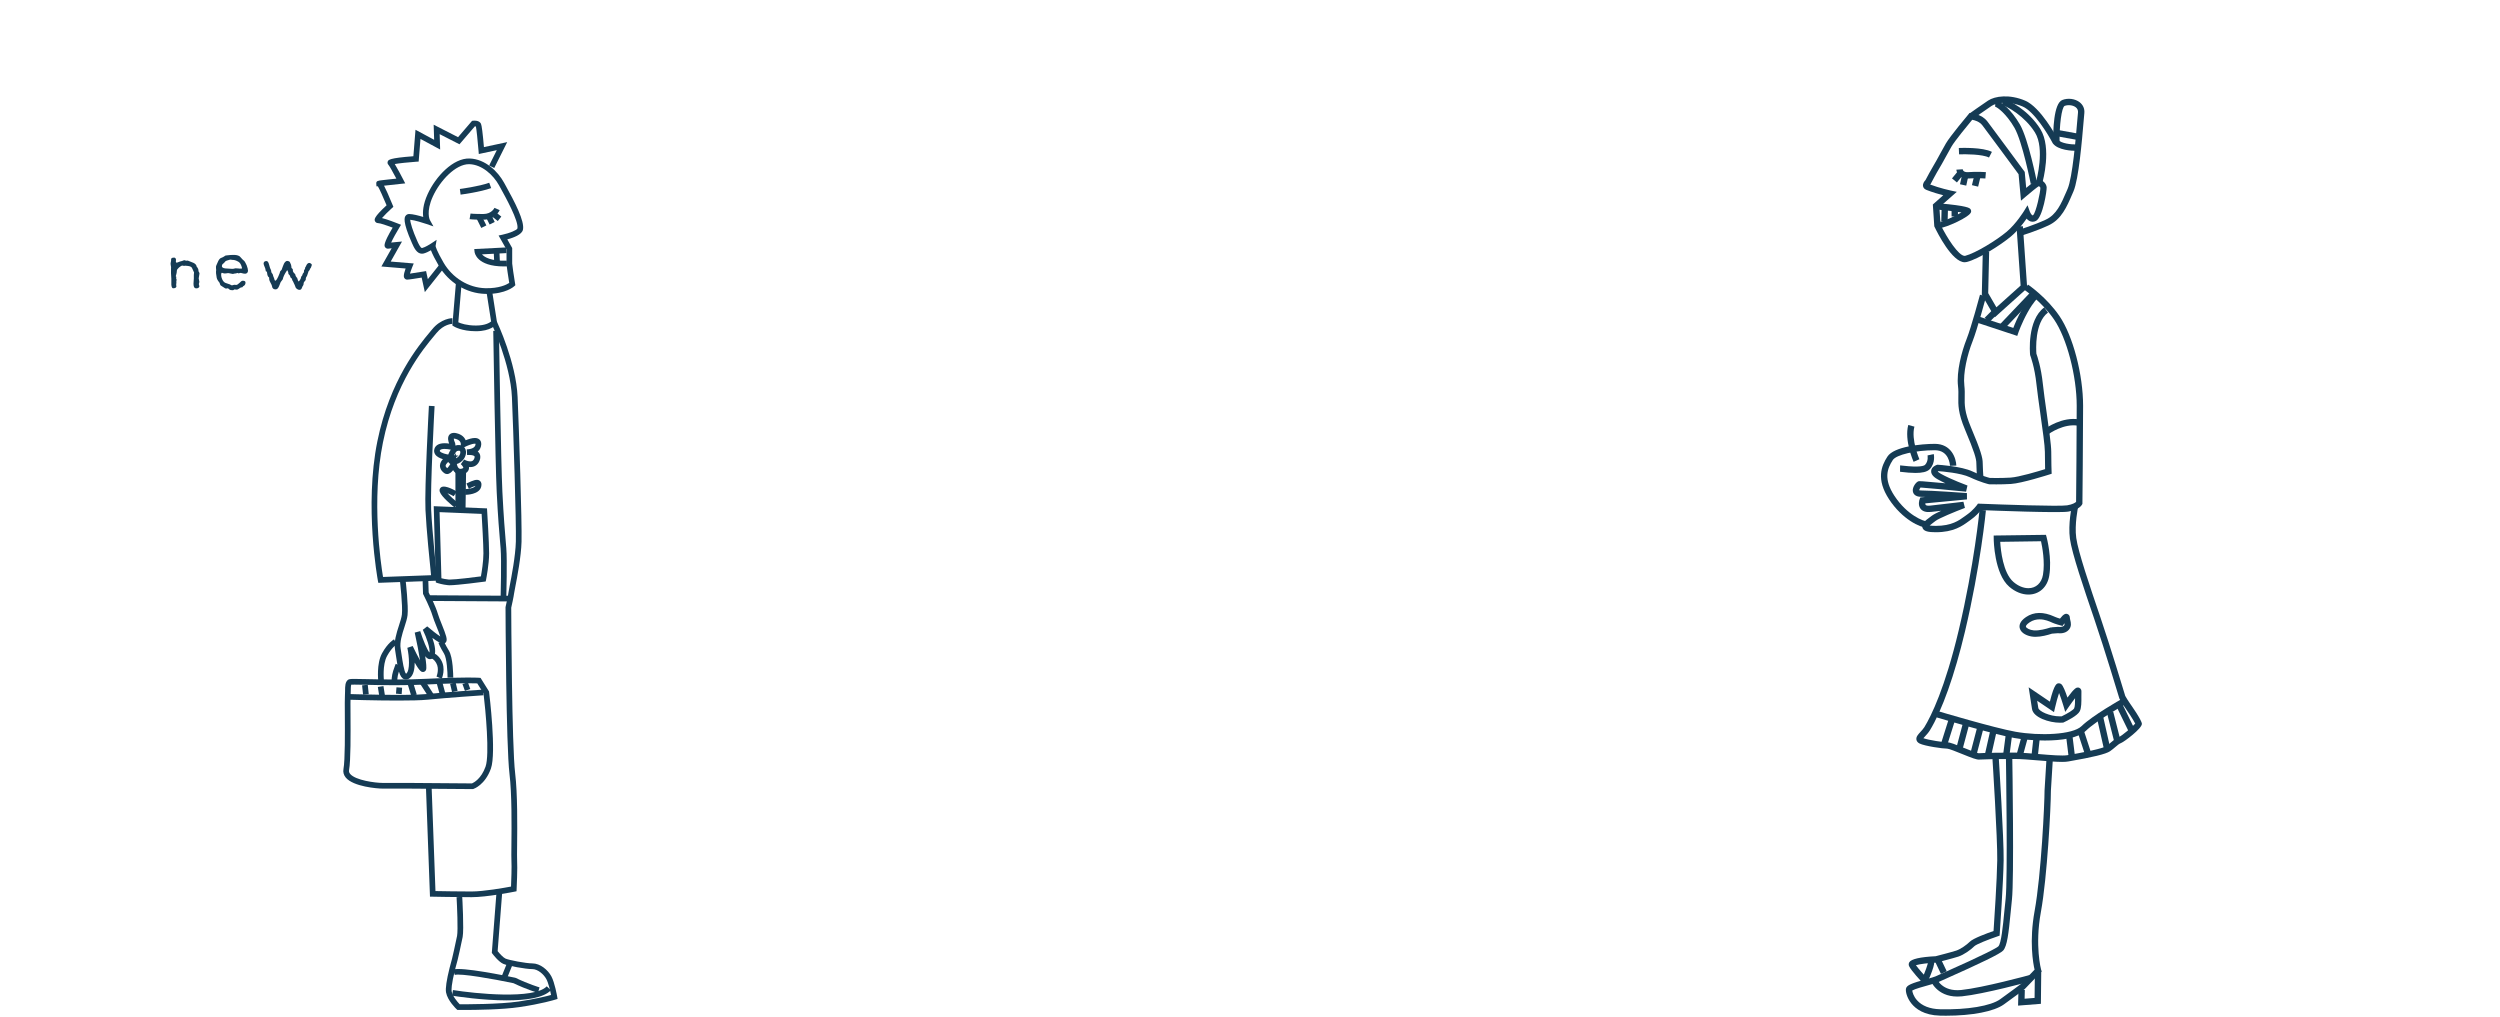 <?xml version="1.0" encoding="utf-8"?>
<!DOCTYPE svg PUBLIC "-//W3C//DTD SVG 1.1//EN" "http://www.w3.org/Graphics/SVG/1.1/DTD/svg11.dtd">
<svg version="1.1" id="people" xmlns="http://www.w3.org/2000/svg" xmlns:xlink="http://www.w3.org/1999/xlink" x="0px"
	 y="0px" width="376px" height="153px" viewBox="0 0 376 153" enable-background="new 0 0 376 153" xml:space="preserve">
<g>
	<path fill="#153B54" d="M73.262,44.204c-0.094,0-0.188,0-0.285-0.003c-2.834-0.072-5.52-1.711-7.01-4.278
		c-0.432-0.744-0.912-1.631-1.155-2.281c-0.325,0.186-0.749,0.398-1.104,0.487c-0.081,0.021-0.163,0.03-0.244,0.03
		c-0.797,0-1.208-0.926-1.507-1.602c-1.472-3.307-1.096-3.885-0.973-4.076c0.122-0.186,0.322-0.294,0.55-0.294
		c0.542,0,1.46,0.245,2.118,0.443c-0.098-0.717-0.047-1.876,0.67-3.444c1.203-2.632,3.832-5.437,6.314-5.348
		c2.385,0.079,4.272,1.999,5.163,3.619l0.195,0.352c1.435,2.59,2.941,5.46,2.656,6.747c-0.164,0.737-1.442,1.204-2.352,1.446
		l0.736,1.303v2.329c0,0.231,0.256,1.914,0.437,3.035l0.037,0.225l-0.165,0.155C77.295,43.097,76.081,44.204,73.262,44.204
		L73.262,44.204z M65.512,37c0.018,0.111,0.158,0.705,1.196,2.494c1.341,2.311,3.752,3.785,6.291,3.851
		c2.057,0.049,3.184-0.529,3.589-0.793c-0.122-0.764-0.407-2.58-0.407-2.917v-2.104l-1.193-2.109L75.56,35.3
		c1.071-0.229,2.168-0.681,2.257-0.933c0.239-1.074-1.802-4.756-2.57-6.142l-0.195-0.354c-0.845-1.536-2.545-3.114-4.441-3.178
		l-0.079-0.001c-2.01,0-4.338,2.465-5.429,4.85c-1.063,2.324-0.465,3.519-0.458,3.529l0.542,0.978l-1.057-0.365
		c-0.474-0.163-1.755-0.567-2.43-0.632c0.004,0.434,0.363,1.635,1.041,3.157c0.145,0.326,0.486,1.095,0.725,1.095
		c0.011,0,0.023-0.003,0.035-0.007c0.426-0.105,1.115-0.525,1.345-0.679l0.822-0.549L65.512,37L65.512,37z"/>
	<path fill="#153B54" d="M69.274,29.272l-0.109-0.85c0.028-0.004,2.854-0.37,4.415-0.938l0.293,0.805
		C72.221,28.889,69.393,29.255,69.274,29.272L69.274,29.272z"/>
	<path fill="#153B54" d="M72.692,33.043c-1.543,0-2.016-0.072-2.065-0.08l0.141-0.845c0.001,0.001,0.457,0.068,1.925,0.068
		c1.258,0,1.673-0.917,1.677-0.926l0.783,0.344C75.129,31.664,74.503,33.043,72.692,33.043L72.692,33.043z"/>
	<polygon fill="#153B54" points="72.383,34.283 71.719,32.955 72.484,32.571 73.149,33.901 	"/>
	<polygon fill="#153B54" points="73.64,33.768 73.122,32.733 73.889,32.35 74.406,33.384 	"/>
	<polygon fill="#153B54" points="74.863,33.246 74.124,32.655 74.659,31.985 75.398,32.576 	"/>
	<path fill="#153B54" d="M75.793,40.072c-4.115,0-4.403-2.07-4.414-2.161l-0.052-0.453l4.816-0.246l0.043,0.855l-3.697,0.188
		c0.393,0.438,1.362,1.032,3.734,0.951l0.03,0.854C76.095,40.067,75.943,40.072,75.793,40.072L75.793,40.072z"/>
	<polygon fill="#153B54" points="74.333,39.58 74.259,37.88 75.114,37.841 75.188,39.542 	"/>
	<path fill="#153B54" d="M63.895,43.933l-0.475-2.185c-0.724,0.119-1.93,0.309-2.18,0.309c-0.164,0-0.316-0.081-0.407-0.217
		c-0.083-0.123-0.228-0.34,0.171-1.458l-3.642-0.303l1.547-2.743c-0.171,0.021-0.343,0.041-0.491,0.062
		c-0.196,0.029-0.386-0.054-0.493-0.215c-0.13-0.198-0.325-0.494,1.133-2.949c-0.851-0.322-1.886-0.674-2.178-0.674
		c-0.271,0-0.431-0.164-0.489-0.317c-0.091-0.235-0.214-0.555,1.752-2.366c-0.494-1.181-1.068-2.455-1.309-2.856h-0.212
		l-0.031-0.408c-0.022-0.407,0.263-0.441,0.887-0.514c0.307-0.036,0.715-0.081,1.124-0.127c0.359-0.04,0.718-0.077,1.008-0.108
		c-0.511-0.967-1.046-1.924-1.187-2.074c-0.131-0.132-0.173-0.32-0.109-0.492c0.095-0.257,0.194-0.522,3.858-0.801l0.319-3.982
		l2.805,1.51l-0.073-2.271l3.67,1.877l2.105-2.455l0.165-0.022c0.15-0.018,0.904-0.083,1.174,0.455
		c0.114,0.228,0.265,1.409,0.447,3.514l3.499-0.75l-1.95,3.899l-0.765-0.382l1.152-2.307l-2.709,0.58l-0.04-0.485
		c-0.127-1.538-0.306-3.262-0.396-3.655c-0.038-0.013-0.097-0.021-0.157-0.022L69.104,21.7l-2.979-1.522l0.074,2.31l-2.959-1.594
		l-0.273,3.407L62.6,24.323c-1.185,0.086-2.545,0.226-3.228,0.349c0.411,0.67,1,1.796,1.288,2.354l0.286,0.556l-0.622,0.066
		c-0.769,0.082-1.868,0.201-2.564,0.28c0.276,0.525,0.673,1.408,1.289,2.899l0.114,0.278l-0.223,0.201
		c-0.548,0.497-1.156,1.103-1.491,1.491c0.839,0.209,2.097,0.704,2.397,0.825l0.469,0.188l-0.262,0.432
		c-0.475,0.778-0.984,1.702-1.222,2.242c0.409-0.048,0.794-0.082,0.817-0.084l0.813-0.073l-1.698,3.011l3.462,0.288l-0.22,0.539
		c-0.142,0.35-0.271,0.722-0.346,0.988c0.483-0.065,1.286-0.192,2.021-0.315l0.402-0.067l0.265,1.216l1.729-2.173l0.67,0.531
		L63.895,43.933L63.895,43.933z"/>
	<path fill="#153B54" d="M71.584,49.816c-2.17,0-3.289-0.702-3.335-0.732l-0.217-0.141l0.539-6.388l0.854,0.07l-0.493,5.847
		c0.384,0.174,1.274,0.488,2.653,0.488c1.368,0,2.033-0.408,2.277-0.608l-0.705-4.515l0.847-0.132l0.766,4.908l-0.108,0.145
		C74.579,48.866,73.803,49.816,71.584,49.816L71.584,49.816z"/>
	<path fill="#153B54" d="M56.897,87.659l-0.068-0.36c-0.021-0.109-2.063-11.131-0.073-20.928c1.869-9.206,6.238-14.439,7.883-16.409
		c0.129-0.153,0.239-0.287,0.332-0.4c1.369-1.69,2.998-1.709,3.066-1.709l0.003,0.854c-0.053,0.002-1.304,0.034-2.403,1.395
		c-0.095,0.116-0.209,0.253-0.341,0.41c-1.606,1.923-5.875,7.036-7.701,16.029c-1.755,8.644-0.317,18.27,0.012,20.234l7.223-0.264
		c-0.166-1.605-0.716-7.033-0.84-9.842c-0.147-3.309,0.49-15.131,0.517-15.633l0.855,0.047c-0.007,0.122-0.663,12.281-0.518,15.549
		c0.145,3.271,0.877,10.176,0.885,10.243l0.048,0.457L56.897,87.659L56.897,87.659z"/>
	<path fill="#153B54" d="M76.15,89.816l-0.855-0.023c0.001-0.055,0.144-5.538,0.001-7.268L75.23,81.75
		c-0.142-1.652-0.336-3.914-0.525-7.735c-0.22-4.391-0.516-24.054-0.519-24.251l0.856-0.013c0.002,0.197,0.298,19.846,0.517,24.221
		c0.19,3.805,0.384,6.061,0.524,7.706l0.065,0.776C76.296,84.23,76.155,89.589,76.15,89.816L76.15,89.816z"/>
	<path fill="#153B54" d="M70.919,134.936c-2.27,0-5.811-0.074-5.846-0.074l-0.404-0.008l-0.606-16.438l0.854-0.031l0.577,15.631
		c0.996,0.021,3.617,0.064,5.424,0.064c1.849,0,4.935-0.553,5.941-0.741c0.036-0.832,0.116-2.981,0.061-3.901
		c-0.022-0.348-0.014-1.185-0.003-2.338c0.029-2.867,0.077-7.662-0.291-10.717c-0.514-4.261-0.592-24.178-0.595-25.023v-0.049
		l0.011-0.047c0.004-0.016,0.366-1.611,0.437-2.175c0.019-0.147,0.078-0.456,0.169-0.924c0.286-1.468,0.879-4.521,0.937-6.722
		c0.072-2.861-0.378-16.699-0.592-21.692c-0.215-5.022-3.033-11.005-3.061-11.066l0.772-0.366c0.119,0.25,2.921,6.197,3.144,11.396
		c0.207,4.836,0.668,18.756,0.592,21.752c-0.059,2.271-0.662,5.372-0.952,6.862c-0.081,0.417-0.144,0.746-0.159,0.864
		c-0.069,0.556-0.376,1.931-0.44,2.209c0.004,1.123,0.092,20.766,0.588,24.877c0.375,3.105,0.327,7.939,0.298,10.826
		c-0.011,1.094-0.02,1.959,0,2.276c0.074,1.192-0.066,4.204-0.074,4.332l-0.015,0.334l-0.328,0.065
		C77.19,134.146,73.226,134.936,70.919,134.936L70.919,134.936z"/>
	<path fill="#153B54" d="M67.625,88.023c-0.086,0-0.159-0.002-0.217-0.008c-0.853-0.078-1.545-0.309-1.575-0.316l-0.285-0.096
		l-0.316-11.473l8.011,0.331l0.025,0.385c0.012,0.193,0.295,4.76,0.295,6.379c0,1.649-0.433,3.836-0.451,3.928l-0.06,0.301
		l-0.303,0.041C72.588,87.518,68.78,88.023,67.625,88.023L67.625,88.023z M66.388,86.969c0.254,0.064,0.654,0.152,1.097,0.193
		c0.038,0.003,0.084,0.005,0.14,0.005c0.916,0,3.76-0.356,4.704-0.481c0.118-0.649,0.378-2.24,0.378-3.457
		c0-1.322-0.201-4.781-0.271-5.941l-6.323-0.262L66.388,86.969L66.388,86.969z"/>
	<path fill="#153B54" d="M61.05,102.207c-0.108,0-0.196-0.021-0.261-0.046c-0.712-0.269-0.939-1.496-1.228-3.49
		c-0.05-0.343-0.098-0.673-0.147-0.959c-0.207-1.181,0.218-2.493,0.593-3.651c0.2-0.617,0.388-1.199,0.437-1.642
		c0.141-1.267-0.291-5.039-0.295-5.075l0.851-0.1c0.019,0.158,0.447,3.906,0.296,5.27c-0.06,0.529-0.26,1.152-0.474,1.813
		c-0.344,1.063-0.734,2.267-0.564,3.237c0.05,0.293,0.1,0.631,0.151,0.983c0.118,0.815,0.359,2.479,0.657,2.789
		c0.011-0.01,0.026-0.019,0.043-0.034c0.578-0.496,0.439-2.561,0.155-3.869l0.806-0.271c0.349,0.739,0.763,1.556,1.106,2.167
		c-0.158-1.064-0.475-2.691-0.804-4.186l0.827-0.223c0.455,1.436,1.04,2.785,1.389,3.234c0.111-0.615-0.383-2.172-1-3.436
		l0.665-0.513c0.662,0.569,1.458,1.188,1.964,1.517c-0.139-0.435-0.385-1.047-0.569-1.506c-0.246-0.611-0.477-1.191-0.607-1.634
		c-0.354-1.2-1.364-3.153-1.374-3.175l-0.044-0.088l-0.077-2.463l0.855-0.025l0.071,2.27c0.207,0.408,1.053,2.098,1.391,3.24
		c0.118,0.403,0.352,0.989,0.58,1.557c0.675,1.68,0.887,2.302,0.632,2.678c-0.099,0.146-0.26,0.23-0.441,0.23
		c-0.333,0-0.946-0.375-1.605-0.869c0.369,1.057,0.639,2.297,0.174,2.916c-0.165,0.22-0.4,0.322-0.649,0.279
		c-0.203-0.035-0.407-0.195-0.609-0.441c0.163,1.019,0.236,1.813,0.127,2.068c-0.081,0.188-0.251,0.305-0.447,0.309
		c-0.188,0.002-0.456,0.008-1.251-1.41c-0.003,0.91-0.164,1.826-0.708,2.292C61.435,102.152,61.219,102.207,61.05,102.207
		L61.05,102.207z"/>
	<path fill="#153B54" d="M71.135,118.68l-9.751-0.074h-3.838c-0.825,0-4.405-0.295-5.54-1.655c-0.314-0.38-0.436-0.823-0.349-1.287
		c0.246-1.326,0.221-5.485,0.205-8.238c-0.008-1.339-0.014-2.308,0.011-2.647c0.021-0.293,0.022-0.573,0.025-0.844
		c0.006-0.75,0.01-1.343,0.429-1.679c0.147-0.116,0.326-0.146,1.002-0.146c0.437,0,1.03,0.015,1.784,0.029
		c1.176,0.026,2.639,0.059,4.297,0.059c1.761,0,3.342-0.034,4.837-0.109c3.064-0.152,5.019-0.188,6.119-0.188
		c1.203,0,1.676,0.037,1.695,0.037l0.216,0.02l1.272,2.038l0.012,0.093c0.046,0.372,1.111,9.145,0.274,11.501
		c-0.873,2.459-2.562,3.048-2.633,3.067L71.135,118.68L71.135,118.68z M52.828,102.979c-0.068,0.17-0.072,0.654-0.074,0.961
		c-0.002,0.271-0.004,0.574-0.028,0.896c-0.022,0.311-0.016,1.364-0.008,2.584c0.018,2.95,0.042,6.991-0.219,8.398
		c-0.04,0.213,0.013,0.396,0.167,0.582c0.8,0.959,3.774,1.351,4.88,1.351h3.842l9.6,0.074c0.272-0.118,1.393-0.699,2.04-2.522
		c0.632-1.777,0.004-8.461-0.305-11.015l-0.94-1.507c-0.239-0.01-0.691-0.022-1.416-0.022c-1.09,0-3.03,0.031-6.075,0.185
		c-1.509,0.076-3.106,0.113-4.88,0.113c-1.667,0-3.135-0.033-4.316-0.061c-0.747-0.018-1.339-0.029-1.765-0.029
		C53.06,102.965,52.909,102.973,52.828,102.979L52.828,102.979z"/>
	<polygon fill="#153B54" points="76.532,90.455 64.415,90.381 64.419,89.525 76.537,89.6 	"/>
	<path fill="#153B54" d="M56.898,102.49c-0.013-0.107-0.302-2.666,0.567-4.246c0.863-1.568,1.758-2.069,1.795-2.09l0.411,0.75
		c-0.004,0.002-0.727,0.426-1.456,1.752c-0.737,1.34-0.47,3.709-0.468,3.734L56.898,102.49L56.898,102.49z"/>
	<path fill="#153B54" d="M59.747,102.439h-0.856c0-0.03,0.002-0.815,0.243-1.539c0.223-0.67,0.372-1.043,0.378-1.057l0.795,0.316
		c-0.001,0.002-0.147,0.365-0.361,1.011C59.749,101.764,59.747,102.434,59.747,102.439L59.747,102.439z"/>
	<path fill="#153B54" d="M66.434,102.098l-0.783-0.351l0.391,0.176l-0.391-0.173c0.004-0.012,0.489-1.146-0.05-2.045
		c-0.367-0.611-0.717-0.723-0.848-0.695l-0.114-0.412l-0.136-0.406c0.041-0.012,1.001-0.313,1.833,1.072
		C67.106,100.549,66.46,102.033,66.434,102.098L66.434,102.098z"/>
	<path fill="#153B54" d="M67.313,101.923c0-0.771-0.095-2.916-0.528-3.618c-0.606-0.984-0.839-1.6-0.849-1.625l0.801-0.301
		c0.002,0.004,0.219,0.57,0.776,1.477c0.637,1.035,0.655,3.76,0.655,4.067H67.313L67.313,101.923z"/>
	<path fill="#153B54" d="M59.839,105.365c-3.45,0-7.312-0.125-7.554-0.133l0.028-0.855c0.089,0.003,9.019,0.293,11.913,0.003
		c2.928-0.294,8.382-0.663,8.437-0.667l0.059,0.854c-0.055,0.004-5.496,0.371-8.41,0.666
		C63.304,105.332,61.626,105.365,59.839,105.365L59.839,105.365z"/>
	<polygon fill="#153B54" points="54.606,104.48 54.458,103.076 55.312,102.986 55.458,104.391 	"/>
	<polygon fill="#153B54" points="57.048,104.723 56.826,103.318 57.672,103.188 57.894,104.589 	"/>
	<polygon fill="#153B54" points="60.411,104.395 59.556,104.329 59.63,103.369 60.483,103.434 	"/>
	<polygon fill="#153B54" points="61.864,104.708 61.347,103.008 62.166,102.76 62.683,104.458 	"/>
	<polygon fill="#153B54" points="64.647,105.111 63.17,102.82 63.89,102.355 65.367,104.645 	"/>
	<polygon fill="#153B54" points="66.146,104.473 65.703,102.85 66.529,102.623 66.972,104.249 	"/>
	<polygon fill="#153B54" points="67.99,104.09 67.694,102.834 68.528,102.639 68.823,103.895 	"/>
	<polygon fill="#153B54" points="69.924,103.915 69.555,102.879 70.361,102.592 70.73,103.625 	"/>
	<polygon fill="#153B54" points="70.01,77.008 68.496,77.008 68.496,70.86 70.097,71.02 	"/>
	<path fill="#153B54" d="M68.181,69.883L68.181,69.883c-0.471,0-0.804-0.278-0.87-0.726c-0.106-0.723,0.585-1.968,1.194-2.151
		c0.831-0.248,1.488,0.136,1.578,0.863c0.091,0.738-0.457,1.698-1.499,1.959C68.439,69.865,68.303,69.883,68.181,69.883
		L68.181,69.883z M68.154,69.025c0.008,0,0.016,0,0.027,0l0,0c0.036,0,0.099-0.003,0.195-0.028c0.613-0.152,0.896-0.702,0.856-1.023
		c-0.017-0.14-0.075-0.189-0.224-0.189c-0.074,0-0.161,0.015-0.258,0.044C68.511,67.944,68.104,68.763,68.154,69.025L68.154,69.025z
		"/>
	<path fill="#153B54" d="M69.958,74.423v-0.858c0.476-0.001,1.378-0.149,1.557-0.5c-0.246,0.078-0.62,0.252-0.893,0.378
		l-0.114,0.053l-0.359-0.778l0.113-0.051c0.869-0.404,1.498-0.693,1.917-0.347c0.227,0.188,0.29,0.487,0.189,0.892
		C72.074,74.387,70.174,74.423,69.958,74.423L69.958,74.423z"/>
	<path fill="#153B54" d="M68.36,76.324c-0.325-0.26-1.958-1.595-2.207-2.342c-0.139-0.415,0.108-0.631,0.188-0.689
		c0.635-0.457,2.38,0.643,2.396,0.654l-0.514,0.685c-0.133-0.1-0.556-0.306-0.923-0.45c0.383,0.432,1.021,1.013,1.596,1.474
		L68.36,76.324L68.36,76.324z"/>
	<path fill="#153B54" d="M69.245,71.375c-0.526,0-0.877-0.299-1.098-0.662c-0.253,0.323-0.565,0.585-0.912,0.585
		c-0.146,0-0.288-0.047-0.41-0.135c-0.574-0.415-0.673-0.865-0.656-1.17c0.02-0.362,0.215-0.682,0.444-0.934
		c-0.444-0.133-0.923-0.355-1.161-0.716c-0.167-0.251-0.206-0.537-0.116-0.831c0.12-0.389,0.482-0.851,1.53-0.851
		c0.238,0,0.477,0.023,0.686,0.055c-0.127-0.324-0.269-0.857-0.032-1.242c0.086-0.14,0.297-0.371,0.738-0.371
		c0.12,0,0.249,0.016,0.393,0.05c0.809,0.19,1.213,0.641,1.393,1.061c0.388-0.159,0.926-0.342,1.366-0.342
		c0.321,0,0.573,0.094,0.745,0.278c0.115,0.122,0.247,0.343,0.224,0.702c-0.027,0.429-0.212,0.789-0.528,1.058
		c0.084,0.064,0.158,0.141,0.22,0.231c0.145,0.211,0.272,0.579,0.058,1.131c-0.245,0.63-0.744,0.978-1.403,0.978
		c-0.065,0-0.13-0.003-0.193-0.011c0.013,0.101,0.011,0.202-0.011,0.304c-0.052,0.246-0.234,0.575-0.807,0.755
		C69.554,71.35,69.396,71.375,69.245,71.375L69.245,71.375z M68.597,68.75l0.088,0.918c0.001,0.008,0.1,0.852,0.56,0.852
		c0.064,0,0.136-0.013,0.216-0.036c0.158-0.051,0.217-0.104,0.226-0.118c0.014-0.081-0.161-0.362-0.381-0.557l0.5-0.69
		c0.004,0.002,0.478,0.276,0.921,0.276c0.306,0,0.487-0.13,0.605-0.433c0.028-0.073,0.088-0.254,0.033-0.335
		c-0.068-0.102-0.346-0.202-0.809-0.202h-0.08c-0.139,0.013-0.225,0.013-0.224,0.013l-0.047-0.854c0,0,0.085-0.009,0.217-0.013
		c0.403-0.043,1.066-0.199,1.102-0.771c0.002-0.027,0-0.046,0-0.06c-0.02-0.005-0.056-0.01-0.114-0.01
		c-0.452,0-1.239,0.354-1.479,0.478l-0.682,0.352l0.059-0.766c0.003-0.094-0.021-0.609-0.853-0.807
		c-0.108-0.025-0.173-0.03-0.209-0.027c-0.004,0.126,0.072,0.402,0.172,0.602l0.031,0.063l0.178,1.238l-0.635-0.181
		c-0.005-0.001-0.582-0.163-1.126-0.163c-0.237,0-0.645,0.031-0.711,0.248c-0.018,0.056-0.007,0.08,0.011,0.105
		c0.172,0.261,0.964,0.472,1.471,0.524l0.744,0.076l0.159-0.324l0.032,0.344l0.409,0.042L68.597,68.75L68.597,68.75z M68.117,69.019
		l-0.314,0.176c-0.305,0.173-0.764,0.563-0.78,0.848c-0.006,0.116,0.072,0.242,0.232,0.373c0.157-0.121,0.436-0.518,0.619-0.896
		L68.117,69.019L68.117,69.019z"/>
	<path fill="#153B54" d="M69.783,151.898c-0.478,0-0.781-0.004-0.832-0.004l-0.168-0.002l-0.121-0.115
		c-0.055-0.051-1.346-1.281-1.576-2.51c-0.112-0.595,0.07-1.847,0.539-3.722c0.194-0.772,0.361-1.353,0.367-1.375
		c0-0.003,0.547-2.325,0.75-3.407c0.162-0.863,0-4.5-0.075-5.828l0.854-0.049c0.011,0.196,0.275,4.893,0.063,6.033
		c-0.207,1.102-0.741,3.372-0.763,3.469c-0.007,0.027-0.176,0.607-0.365,1.364c-0.597,2.39-0.567,3.146-0.528,3.354
		c0.133,0.707,0.833,1.545,1.206,1.931c0.983,0.007,5.943,0.017,8.867-0.411c2.432-0.354,4.162-0.788,4.878-0.984
		c-0.121-0.604-0.387-1.789-0.71-2.39c-0.397-0.737-1.293-1.5-2.106-1.5c-0.993,0-3.696-0.489-4.381-0.794
		c-0.703-0.313-1.526-1.395-1.618-1.518l-0.096-0.129l0.701-9.06l0.854,0.065l-0.677,8.734c0.317,0.395,0.844,0.969,1.182,1.12
		c0.546,0.241,3.089,0.722,4.035,0.722c1.188,0,2.339,0.98,2.86,1.949c0.51,0.945,0.858,2.941,0.872,3.026l0.064,0.37l-0.358,0.109
		c-0.084,0.026-2.07,0.637-5.377,1.119C75.531,151.854,71.515,151.898,69.783,151.898L69.783,151.898z"/>
	<path fill="#153B54" d="M80.908,149.325c-0.068-0.021-1.688-0.495-3.676-1.45c-3.002-0.633-8.012-1.52-8.832-1.245l-0.271-0.813
		c1.287-0.428,7.997,0.949,9.329,1.229l0.098,0.032c1.947,0.939,3.573,1.419,3.59,1.424L80.908,149.325L80.908,149.325z"/>
	<path fill="#153B54" d="M76.216,150.456c-3.671,0-7.517-0.593-8.225-0.706l0.135-0.846c3.277,0.527,12.199,1.455,14.107-0.561
		l0.622,0.59C81.742,150.107,79.03,150.456,76.216,150.456L76.216,150.456z"/>
	<polygon fill="#153B54" points="76.25,147.145 75.457,146.822 76.354,144.613 77.146,144.936 	"/>
</g>
<g>
	<path fill="#153B54" d="M295.493,39.443L295.493,39.443c-1.897,0-4.115-4.438-4.541-5.328l-0.037-0.083l-0.217-3.277l1.565-1.385
		c-0.683-0.179-1.654-0.459-2.56-0.821c-0.356-0.142-0.453-0.406-0.479-0.552c-0.076-0.394,0.209-0.746,0.367-0.907
		c0.174-0.332,0.932-1.752,1.241-2.241c0.188-0.297,0.591-1.033,0.979-1.748c0.295-0.54,0.601-1.095,0.847-1.521
		c0.594-1.042,3.271-4.241,3.387-4.376l0.147-0.18l0.234,0.008c0.063,0.004,1.592,0.072,2.492,1.254
		c0.766,1.006,5.471,7.392,5.518,7.456l0.082,0.107l0.219,2.41c0.545-0.453,1.207-0.981,1.473-1.115
		c0.129-0.064,0.27-0.098,0.418-0.098c0.621,0,1.125,0.577,1.189,1.097c0.055,0.439-0.57,4.526-1.604,5.078
		c-0.164,0.087-0.336,0.131-0.512,0.131c-0.389,0-0.686-0.219-0.898-0.472c-0.492,0.709-1.363,1.854-2.377,2.701
		c-1.484,1.248-4.807,3.356-6.619,3.823C295.708,39.431,295.6,39.443,295.493,39.443L295.493,39.443z M291.855,33.785
		c0.937,1.928,2.703,4.701,3.638,4.701l0,0c0.026,0,0.053-0.004,0.077-0.011c1.533-0.393,4.67-2.306,6.244-3.627
		c1.418-1.191,2.596-3.104,2.609-3.124l0.52-0.853l0.338,0.94c0.109,0.299,0.334,0.583,0.426,0.583c0.01,0,0.025-0.002,0.061-0.021
		c0.447-0.346,1.127-3.573,1.104-4.126c-0.01-0.088-0.168-0.241-0.236-0.244c-0.195,0.1-1.182,0.899-1.975,1.579l-0.703,0.603
		l-0.363-3.983c-0.623-0.846-4.723-6.406-5.43-7.334c-0.454-0.598-1.182-0.789-1.546-0.851c-0.601,0.723-2.649,3.21-3.121,4.04
		c-0.242,0.422-0.543,0.973-0.836,1.506c-0.416,0.761-0.812,1.479-1.017,1.801c-0.324,0.51-1.229,2.224-1.24,2.241l-0.036,0.074
		l-0.06,0.056c-0.008,0.005-0.015,0.009-0.017,0.016c1.457,0.553,3.063,0.899,3.08,0.903l0.931,0.199l-2.617,2.311L291.855,33.785
		L291.855,33.785z"/>
	<path fill="#153B54" d="M304.053,35.433l-0.277-0.916c0.021-0.008,2.07-0.632,3.902-1.477c1.619-0.748,2.326-2.394,3.146-4.302
		l0.145-0.338c0.732-1.694,1.236-7.682,1.451-10.238c0.047-0.567,0.084-1.001,0.109-1.231c0.035-0.328-0.08-0.594-0.338-0.798
		c-0.42-0.324-1.125-0.409-1.678-0.204c-0.439,0.229-0.801,2.893-0.754,5.589l-0.959,0.016c-0.029-1.788,0.043-6.001,1.379-6.5
		c0.861-0.327,1.912-0.189,2.598,0.342c0.523,0.409,0.775,0.996,0.705,1.655c-0.027,0.229-0.059,0.653-0.107,1.212
		c-0.24,2.821-0.732,8.7-1.525,10.535l-0.146,0.338c-0.857,2-1.67,3.892-3.625,4.792C306.184,34.784,304.135,35.406,304.053,35.433
		L304.053,35.433z"/>
	<path fill="#153B54" d="M305.426,27.666c-0.012-0.064-1.258-6.381-2.461-8.463c-1.18-2.044-2.564-3.095-2.891-3.147l0.016-0.957
		c0.779,0,2.453,1.457,3.705,3.625c1.283,2.221,2.52,8.492,2.57,8.758L305.426,27.666L305.426,27.666z"/>
	<path fill="#153B54" d="M307.178,27.46l-0.922-0.259c0.012-0.047,1.326-4.813-0.188-7.261c-1.51-2.441-4.17-3.95-4.975-4.139
		l0.221-0.933c0.822,0.193,3.793,1.694,5.566,4.566C308.617,22.244,307.24,27.25,307.178,27.46L307.178,27.46z"/>
	<polygon fill="#153B54" points="312.34,21.031 309.102,20.451 309.268,19.507 312.51,20.088 	"/>
	<path fill="#153B54" d="M312.236,22.685c-0.547,0-2.699-0.07-3.482-1.112l-0.043-0.065c-0.664-1.278-2.768-4.752-4.504-5.488
		c-2.15-0.919-3.975-0.557-4.674-0.091c-0.854,0.569-2.821,1.961-2.842,1.977l-0.553-0.782c0.079-0.059,1.996-1.415,2.865-1.994
		c1.045-0.694,3.232-0.989,5.578,0.007c2.314,0.986,4.689,5.386,4.957,5.888c0.447,0.54,1.93,0.716,2.779,0.702l0.021,0.958
		C312.316,22.683,312.281,22.685,312.236,22.685L312.236,22.685z"/>
	<path fill="#153B54" d="M299.145,23.694c-0.977-0.508-3.58-0.517-4.5-0.479l-0.041-0.958c0.365-0.015,3.604-0.128,4.98,0.585
		L299.145,23.694L299.145,23.694z"/>
	<path fill="#153B54" d="M295.896,26.85c-0.485,0-0.888-0.133-1.185-0.396c-0.43-0.378-0.469-0.88-0.471-0.936l0.956-0.059
		c0.015,0.144,0.128,0.48,0.845,0.428c1.326-0.099,2.579-0.004,2.636,0l-0.074,0.955c-0.014,0-1.237-0.091-2.49,0
		C296.04,26.847,295.965,26.85,295.896,26.85L295.896,26.85z"/>
	<polygon fill="#153B54" points="297.51,28.072 296.579,27.848 296.917,26.444 297.848,26.67 	"/>
	<polygon fill="#153B54" points="295.723,27.918 294.784,27.712 295.127,26.166 296.061,26.37 	"/>
	<polygon fill="#153B54" points="294.32,27.441 293.579,26.834 294.45,25.771 295.191,26.377 	"/>
	<path fill="#153B54" d="M291.768,34.292c-0.01,0-0.02,0-0.025,0l0.063-0.957c0.396,0.025,2.215-0.814,3.188-1.383
		c-0.84-0.147-2.254-0.312-3.5-0.419l0.082-0.954c4.381,0.377,4.646,0.708,4.771,0.868c0.094,0.116,0.133,0.259,0.112,0.402
		C296.34,32.653,292.51,34.292,291.768,34.292L291.768,34.292z"/>
	<polygon fill="#153B54" points="300.02,47.722 298.063,44.335 298.209,37.866 299.168,37.887 299.025,44.088 300.26,46.22 
		303.9,42.948 303.287,34.088 304.244,34.023 304.891,43.348 	"/>
	<polygon fill="#153B54" points="292.926,33.292 291.969,33.269 292.016,31.333 292.975,31.356 	"/>
	<polygon fill="#153B54" points="294.475,32.556 293.516,32.556 293.516,31.54 294.475,31.54 	"/>
	<path fill="#153B54" d="M297.34,71.674c-0.004-0.054-0.098-1.284-0.098-2.02c0-0.638-0.281-1.666-1.703-5.038
		c-1.051-2.492-1.027-3.729-1.004-4.924c0.012-0.512,0.023-0.998-0.047-1.592c-0.256-2.189,0.535-5.193,1.287-7.1
		c0.709-1.792,2.002-6.623,2.014-6.672l0.928,0.247c-0.055,0.201-1.322,4.934-2.049,6.775c-0.771,1.948-1.449,4.756-1.229,6.638
		c0.076,0.662,0.066,1.2,0.055,1.723c-0.023,1.145-0.047,2.228,0.926,4.531c1.506,3.56,1.781,4.615,1.781,5.412
		c0,0.698,0.092,1.932,0.092,1.945L297.34,71.674L297.34,71.674z"/>
	<path fill="#153B54" d="M291.141,80.048c-1.07,0-1.818-0.114-2.006-0.678c-0.199-0.608,0.445-1.083,1.068-1.542
		c0.111-0.082,0.213-0.159,0.301-0.229c0.25-0.201,0.803-0.482,1.443-0.777c-0.553,0.064-1.086,0.125-1.525,0.174
		c-0.729,0.08-1.254-0.076-1.563-0.469c-0.447-0.572-0.184-1.344-0.148-1.43l0.102-0.284l0.787-0.074
		c-0.252-0.01-0.467-0.015-0.635-0.015c-1.059,0-1.246-0.598-1.279-0.854c-0.076-0.625,0.498-1.398,0.873-1.491
		c0.084-0.021,0.213-0.055,4.035,0.307c-0.406-0.189-0.803-0.389-1.154-0.585c-0.262-0.148-1.061-0.598-0.996-1.287
		c0.059-0.613,0.756-0.865,0.836-0.89l0.09-0.03l0.094,0.006c0.145,0.007,3.496,0.208,5.207,1.011
		c1.396,0.658,2.4,0.921,2.611,0.972c0.275,0.006,1.697,0.035,3.105-0.05c1.254-0.076,4.191-0.959,5.195-1.273
		c-0.014-0.511-0.033-1.504-0.033-2.601c0-0.928-0.354-3.408-0.691-5.808c-0.232-1.643-0.449-3.194-0.568-4.3
		c-0.273-2.651-0.928-4.359-0.934-4.376l-0.023-0.061l-0.008-0.064c-0.02-0.211-0.479-5.18,2.127-7.109l0.566,0.772
		c-2.037,1.509-1.785,5.637-1.744,6.183c0.129,0.354,0.707,2.032,0.973,4.553c0.115,1.089,0.33,2.634,0.563,4.269
		c0.344,2.43,0.699,4.946,0.699,5.941c0,1.57,0.047,2.919,0.049,2.932l0.014,0.363l-0.346,0.111
		c-0.172,0.053-4.139,1.325-5.777,1.424c-1.602,0.098-3.172,0.052-3.234,0.051l-0.09-0.011c-0.049-0.011-1.186-0.264-2.859-1.051
		c-1.382-0.65-4.164-0.876-4.746-0.916c-0.027,0.016-0.062,0.035-0.082,0.05c0.051,0.064,0.183,0.186,0.479,0.354
		c1.496,0.841,3.967,1.748,3.991,1.757l-0.211,0.927c-2.334-0.229-6.047-0.582-6.848-0.625c-0.093,0.113-0.191,0.301-0.205,0.401
		c0.041,0.015,0.137,0.041,0.325,0.041c1.498,0,6.64,0.373,6.854,0.389l0.013,0.956l-6.271,0.595
		c-0.002,0.089,0.015,0.175,0.056,0.23c0.084,0.106,0.351,0.147,0.7,0.107c1.736-0.192,4.978-0.58,4.978-0.58l0.228,0.925
		c-1.446,0.55-3.93,1.568-4.416,1.958c-0.098,0.078-0.209,0.162-0.332,0.25c-0.147,0.111-0.387,0.289-0.553,0.437
		c0.174,0.03,0.459,0.058,0.922,0.058c2.383,0,3.483-0.809,4.369-1.457c0.114-0.086,0.229-0.169,0.34-0.246
		c0.89-0.623,1.478-1.428,1.481-1.437l0.151-0.208l0.257,0.011c3.271,0.133,12.005,0.438,13.153,0.248
		c0.85-0.141,1.213-0.399,1.346-0.521c0.012-1.31,0.094-10.002,0.094-14.437c0-4.494-1.492-10.197-3.4-12.982
		c-1.809-2.647-4.439-4.451-4.467-4.47l0.539-0.793c0.109,0.077,2.807,1.921,4.723,4.721c2.033,2.971,3.566,8.787,3.566,13.525
		c0,4.784-0.102,14.513-0.102,14.612v0.112l-0.047,0.099c-0.068,0.134-0.484,0.811-2.094,1.081
		c-1.381,0.229-11.355-0.158-13.107-0.228c-0.258,0.317-0.805,0.936-1.545,1.454c-0.106,0.071-0.213,0.151-0.321,0.231
		C295.133,79.1,293.836,80.048,291.141,80.048L291.141,80.048z"/>
	<path fill="#153B54" d="M303.395,50.522l-6.162-2.035l0.301-0.908l5.268,1.739c0.219-0.572,0.654-1.627,1.322-2.823
		c0.984-1.775,1.689-2.358,1.771-2.419l0.59,0.753c-0.002,0.003-0.629,0.524-1.521,2.13c-0.932,1.677-1.41,3.098-1.414,3.111
		L303.395,50.522L303.395,50.522z"/>
	<polygon fill="#153B54" points="299.17,48.468 298.494,47.792 299.801,46.484 300.479,47.163 	"/>
	<path fill="#153B54" d="M289.834,79.371c-1.016,0-3.736-1.255-5.719-4.28c-1.971-3.005-1.164-5.012-0.242-6.425
		c0.984-1.51,5.092-1.911,7.125-1.911c2.469,0,3.197,2.138,3.234,3.268l-0.957,0.034l0.479-0.017l-0.479,0.02
		c-0.01-0.24-0.16-2.346-2.277-2.346c-2.904,0-5.801,0.675-6.324,1.477c-0.848,1.304-1.41,2.856,0.242,5.375
		c1.92,2.924,4.391,3.846,4.918,3.846V79.371L289.834,79.371z"/>
	<path fill="#153B54" d="M288.088,71.131c-0.656,0-1.375-0.067-2.07-0.149c-0.125-0.016-0.215-0.027-0.254-0.03l0.01-0.958
		c0.045,0,0.172,0.012,0.359,0.036c2.668,0.318,3.268,0.017,3.402-0.127c0.535-0.571,0.367-1.394,0.363-1.404l0.938-0.212
		c0.012,0.054,0.287,1.326-0.6,2.273C289.829,70.993,289.027,71.131,288.088,71.131L288.088,71.131z"/>
	<path fill="#153B54" d="M287.803,69.459c-0.059-0.131-1.416-3.227-0.801-5.54l0.926,0.247c-0.527,1.983,0.736,4.875,0.75,4.904
		L287.803,69.459L287.803,69.459z"/>
	<path fill="#153B54" d="M308.162,65.252l-0.566-0.775c0.104-0.076,2.564-1.858,5.158-1.391l-0.172,0.944
		C310.4,63.639,308.186,65.234,308.162,65.252L308.162,65.252z"/>
	<path fill="#153B54" d="M310.141,114.591c-0.926,0-2.176-0.106-3.475-0.216c-1.33-0.109-2.703-0.227-3.721-0.227
		c-2.477,0-4.729,0.049-5.281,0.094c-0.363,0.029-1.035-0.221-2.58-0.848c-0.771-0.313-1.939-0.787-2.199-0.795
		c-0.697,0-3.402-0.388-4.182-0.775c-0.336-0.168-0.443-0.403-0.473-0.57c-0.078-0.438,0.24-0.777,0.604-1.172
		c0.203-0.219,0.434-0.469,0.596-0.727c1.035-1.703,3.094-5.858,5.162-14.565c2.338-9.813,3.125-18.038,3.133-18.121l0.957,0.089
		c-0.006,0.083-0.807,8.371-3.156,18.254c-1.561,6.549-3.434,11.821-5.279,14.842c-0.211,0.344-0.477,0.627-0.707,0.879
		c-0.084,0.093-0.188,0.201-0.262,0.291c0.813,0.293,3.014,0.619,3.605,0.619c0.408,0,1.238,0.328,2.563,0.864
		c0.754,0.306,1.9,0.771,2.154,0.78c0.623-0.053,3.078-0.1,5.346-0.1c1.059,0,2.453,0.117,3.801,0.231
		c1.697,0.142,3.455,0.289,4.197,0.161c4.477-0.771,5.59-1.191,5.855-1.372c0.285-0.196,0.518-0.396,0.736-0.589
		c0.355-0.307,0.693-0.598,1.148-0.771c0.447-0.172,2.049-1.535,2.453-2.021c-0.246-0.511-1.203-1.974-1.504-2.37
		c-0.303-0.404-0.832-1.314-0.854-1.354L318.736,105c-0.021-0.07-2.193-7.301-3.768-11.932c-1.572-4.615-3.355-9.85-3.652-12.039
		c-0.297-2.184,0.273-4.884,0.297-5l0.939,0.2c-0.008,0.028-0.563,2.657-0.285,4.672c0.285,2.099,2.049,7.283,3.604,11.857
		c1.51,4.434,3.561,11.23,3.766,11.911c0.109,0.188,0.523,0.897,0.764,1.21c0.016,0.023,1.74,2.434,1.74,2.995
		c0,0.698-2.646,2.687-3.113,2.867c-0.301,0.114-0.549,0.329-0.865,0.601c-0.234,0.199-0.494,0.424-0.826,0.651
		c-0.6,0.413-2.58,0.897-6.236,1.528C310.852,114.572,310.523,114.591,310.141,114.591L310.141,114.591z"/>
	<path fill="#153B54" d="M305.072,89.423L305.072,89.423c-0.979,0-2-0.416-2.875-1.174c-2.268-1.955-2.342-7.011-2.342-7.226
		l-0.006-0.479l7.863-0.106l0.098,0.358c0.033,0.128,0.842,3.181,0.393,5.815C307.918,88.32,306.684,89.423,305.072,89.423
		L305.072,89.423z M300.834,81.492c0.074,1.261,0.416,4.673,1.99,6.033c0.699,0.604,1.498,0.938,2.248,0.938
		c1.139,0,1.977-0.771,2.191-2.013c0.324-1.928-0.105-4.184-0.293-5.047L300.834,81.492L300.834,81.492z"/>
	<path fill="#153B54" d="M307.539,111.375c-1.762,0-3.475-0.18-4.578-0.377c-3.232-0.579-11.37-3.006-11.712-3.109l0.274-0.918
		c0.084,0.026,8.426,2.516,11.605,3.084c3.615,0.646,8.59,0.465,9.932-0.84c1.672-1.621,5.871-3.988,6.049-4.089l0.473,0.836
		c-0.047,0.022-4.273,2.407-5.854,3.94C312.568,111.025,310.004,111.375,307.539,111.375L307.539,111.375z"/>
	<polygon fill="#153B54" points="320.266,110.251 318.379,106.382 319.24,105.962 321.127,109.832 	"/>
	<polygon fill="#153B54" points="317.959,111.466 316.895,107.258 317.824,107.021 318.889,111.23 	"/>
	<polygon fill="#153B54" points="316.457,112.76 315.342,107.826 316.279,107.615 317.391,112.549 	"/>
	<polygon fill="#153B54" points="313.564,113.432 312.553,110.336 313.463,110.036 314.475,113.135 	"/>
	<polygon fill="#153B54" points="311.127,113.873 310.74,110.729 311.691,110.611 312.078,113.756 	"/>
	<path fill="#153B54" stroke="#221E1F" stroke-width="3" d="M306.137,113.523"/>
	<polygon fill="#153B54" points="306.469,113.916 305.516,113.811 305.807,111.15 306.76,111.255 	"/>
	<polygon fill="#153B54" points="304.229,113.699 303.303,113.447 304.029,110.787 304.955,111.039 	"/>
	<polygon fill="#153B54" points="302.211,113.684 301.262,113.559 301.697,110.221 302.645,110.346 	"/>
	<polygon fill="#153B54" points="299.494,113.534 298.559,113.322 299.332,109.889 300.268,110.098 	"/>
	<polygon fill="#153B54" points="297.266,113.547 296.34,113.307 297.454,109.05 298.377,109.292 	"/>
	<polygon fill="#153B54" points="295.184,112.631 294.26,112.385 295.225,108.757 296.152,109.005 	"/>
	<polygon fill="#153B54" points="292.857,112.072 291.941,111.784 293.104,108.107 294.016,108.396 	"/>
	<path fill="#153B54" stroke="#221E1F" stroke-width="3" d="M308.748,111.204"/>
	<path fill="#153B54" d="M292.663,152.764c-0.3,0-0.599-0.004-0.904-0.013c-2.377-0.058-3.646-1.026-4.288-1.833
		c-0.691-0.865-0.894-1.82-0.812-2.223c0.104-0.53,0.807-0.801,3.157-1.457c0.539-0.146,1.099-0.301,1.271-0.385
		c0.086-0.039,0.324-0.146,0.67-0.299c7.177-3.188,8.595-4.023,8.808-4.236c0.422-0.455,0.678-3.068,0.881-5.17
		c0.064-0.655,0.129-1.318,0.201-1.957c0.332-2.981,0.047-20.992,0.045-21.172l0.957-0.019c0.014,0.744,0.287,18.255-0.053,21.295
		c-0.066,0.634-0.131,1.292-0.195,1.946c-0.303,3.119-0.52,5.068-1.135,5.729c-0.459,0.487-3.185,1.82-9.117,4.457
		c-0.34,0.148-0.573,0.254-0.66,0.295c-0.233,0.104-0.69,0.237-1.413,0.438c-0.744,0.205-2.085,0.577-2.472,0.812
		c0.022,0.236,0.17,0.844,0.705,1.455c0.75,0.855,1.953,1.326,3.476,1.362c4.081,0.101,7.638-0.493,9.042-1.505
		c1.406-1.012,2.832-2.076,3.059-2.246l2.113-2.2c-0.221-0.948-0.828-4.278,0.008-8.845c0.992-5.422,1.492-16.195,1.492-18.102
		l0.289-4.724l0.955,0.062l-0.289,4.691c0.002,2.395-0.549,13.033-1.506,18.242c-0.934,5.088,0.027,8.65,0.037,8.688l0.074,0.262
		l-2.566,2.67c-0.018,0.011-1.57,1.176-3.104,2.277C299.908,152.128,296.609,152.764,292.663,152.764L292.663,152.764z"/>
	<path fill="#153B54" d="M289.249,147.911c-0.302-0.317-1.813-1.929-2.119-2.595c-0.09-0.195-0.077-0.412,0.033-0.596
		c0.293-0.482,1.621-0.787,3.957-0.904c0.342-0.088,2.465-0.635,3.112-0.851c0.649-0.218,1.563-0.862,2.035-1.335
		c0.508-0.507,2.578-1.268,3.563-1.605c0.102-1.482,0.518-7.776,0.555-10.642c0.051-3.231-0.715-15.175-0.723-15.294l0.955-0.063
		c0.031,0.494,0.773,12.104,0.73,15.373c-0.049,3.265-0.578,10.93-0.584,11.008l-0.023,0.316l-0.299,0.103
		c-1.461,0.495-3.215,1.202-3.494,1.481c-0.551,0.555-1.588,1.291-2.41,1.564c-0.734,0.244-3.127,0.854-3.225,0.881l-0.096,0.018
		c-1.15,0.056-2.506,0.219-3.063,0.396c0.377,0.537,1.242,1.504,1.789,2.081L289.249,147.911L289.249,147.911z"/>
	<polygon fill="#153B54" points="291.92,146.48 291,144.547 291.863,144.135 292.786,146.07 	"/>
	<path fill="#153B54" d="M289.936,147.632l-0.873-0.394c0.447-0.993,0.916-2.248,0.898-2.531c0,0,0,0.037,0.025,0.089l0.857-0.429
		C290.926,144.527,291.139,144.958,289.936,147.632L289.936,147.632z"/>
	<path fill="#153B54" d="M294.391,149.882c-3.125,0-4.029-2.401-4.039-2.429l0.902-0.328c0.029,0.084,0.807,2.063,3.711,1.77
		c3.258-0.332,10.252-2.238,10.32-2.26l0.254,0.924c-0.291,0.08-7.139,1.951-10.477,2.291
		C294.827,149.871,294.604,149.882,294.391,149.882L294.391,149.882z"/>
	<polygon fill="#153B54" points="303.518,151.245 303.576,148.875 304.535,148.9 304.5,150.207 306.002,150.087 306.047,145.98 
		307.004,145.992 306.951,150.975 	"/>
	<path fill="#153B54" d="M309.816,108.697c-1.619,0-4-0.783-4.201-2.063c-0.143-0.92-0.336-2.181-0.336-2.181l-0.17-1.085
		l3.191,2.161c0.688-2.76,1.053-2.76,1.371-2.76c0.129,0,0.258,0.049,0.355,0.135c0.271,0.234,0.617,1.103,0.92,2.012
		c1.107-1.512,1.371-1.512,1.57-1.512c0.15,0,0.285,0.061,0.385,0.166c0.074,0.08,0.16,0.229,0.146,0.457
		c-0.016,0.188-0.012,0.465-0.006,0.757c0.006,0.782,0.014,1.674-0.24,2.181c-0.34,0.68-1.926,1.452-2.404,1.674l-0.078,0.035
		l-0.08,0.008C310.104,108.691,309.959,108.697,309.816,108.697L309.816,108.697z M306.391,105.396
		c0.055,0.354,0.117,0.744,0.172,1.086c0.074,0.476,1.678,1.259,3.254,1.259c0.088,0,0.176-0.003,0.262-0.009
		c0.896-0.422,1.762-0.973,1.871-1.192c0.133-0.269,0.143-0.974,0.139-1.528c-0.287,0.366-0.621,0.822-0.908,1.241l-0.57,0.817
		l-0.285-0.955c-0.193-0.645-0.439-1.375-0.643-1.885c-0.193,0.569-0.434,1.435-0.605,2.193l-0.158,0.682L306.391,105.396
		L306.391,105.396z"/>
	<path fill="#153B54" d="M306.123,95.779c-0.104,0-0.213-0.004-0.314-0.016c-0.838-0.068-1.836-0.494-2.037-1.269
		c-0.107-0.407-0.029-1.029,0.939-1.687c1.184-0.801,2.617-0.824,4.262-0.074l0.072,0.035c0.225,0.1,0.543,0.201,0.777,0.271
		c0.535-0.693,0.83-0.785,1.105-0.695c0.186,0.059,0.381,0.238,0.381,0.569c0,0.099,0.033,0.224,0.064,0.356
		c0.094,0.375,0.23,0.944-0.234,1.463c-0.531,0.592-1.375,0.533-1.629,0.5l-0.893,0.07c-0.023,0.008-0.051,0.016-0.08,0.024
		C307.992,95.508,307.008,95.779,306.123,95.779L306.123,95.779z M306.76,93.15c-0.488,0-1.016,0.115-1.514,0.455
		c-0.451,0.305-0.578,0.539-0.549,0.648c0.059,0.221,0.578,0.506,1.191,0.557c0.814,0.067,1.92-0.25,2.354-0.39
		c0.121-0.04,0.191-0.065,0.199-0.067l0.057,0.164l-0.012-0.162l1.059-0.08l0.061,0.01c0.146,0.023,0.611,0.042,0.818-0.188
		c0.084-0.095,0.104-0.178,0.068-0.355c-0.029,0.043-0.063,0.087-0.096,0.13l-0.193,0.272l-0.318-0.086
		c-0.033-0.01-0.77-0.205-1.232-0.41l-0.084-0.039C308.262,93.469,307.566,93.15,306.76,93.15L306.76,93.15z"/>
	<polygon fill="#153B54" points="301.357,49.573 300.662,48.912 305.355,43.979 306.049,44.639 	"/>
</g>
<g>
	<path fill="#153B54" d="M29.944,42.569c-0.028,0.063-0.042,0.11-0.042,0.145c0,0.035,0.014,0.088,0.042,0.161
		c0.028,0.074,0.042,0.134,0.042,0.179c0,0.034-0.011,0.074-0.034,0.119c-0.102,0.158-0.278,0.221-0.527,0.187
		c-0.215-0.034-0.323-0.261-0.323-0.68c0-0.102,0.008-0.246,0.025-0.434c0.017-0.187,0.025-0.303,0.025-0.349
		c-0.011-0.431,0-0.736,0.034-0.918c-0.125-0.294-0.229-0.523-0.314-0.688c-0.085-0.164-0.304-0.264-0.655-0.297
		c-0.227-0.034-0.346-0.046-0.357-0.034c-0.147,0.045-0.255,0.045-0.323,0c-0.023-0.012-0.051-0.018-0.085-0.018
		c-0.136,0-0.312,0.097-0.527,0.289c-0.215,0.193-0.323,0.346-0.323,0.459c-0.012,0.25-0.045,0.459-0.102,0.629
		c-0.045,0.125-0.068,0.199-0.068,0.222c0.068,0.067,0.102,0.118,0.102,0.152c-0.045,0.046-0.062,0.097-0.051,0.153
		c0.068,0.079,0.091,0.182,0.068,0.306c-0.034,0.159-0.042,0.261-0.025,0.307c0.017,0.045,0.008,0.136-0.025,0.271
		c0,0.159,0.011,0.278,0.034,0.357c-0.034,0.113-0.096,0.187-0.187,0.221c-0.034,0.022-0.13,0.04-0.289,0.051
		c-0.159,0.012-0.255-0.164-0.289-0.526c-0.012-0.42-0.012-0.726,0-0.918c0-0.079-0.009-0.213-0.025-0.399
		c-0.017-0.188-0.026-0.332-0.026-0.434c0-0.657,0.006-0.946,0.017-0.867c-0.023-0.147-0.045-0.289-0.068-0.425
		c-0.023-0.147-0.012-0.283,0.034-0.408c0.034-0.192,0.045-0.334,0.034-0.425c0.034-0.113,0.13-0.182,0.289-0.204
		c0.147-0.034,0.264-0.012,0.349,0.067c0.085,0.08,0.116,0.182,0.093,0.307c-0.023,0.158-0.023,0.261,0,0.306
		c0.022,0.046,0.057,0.068,0.102,0.068c0.057,0,0.164-0.034,0.323-0.103c0.158-0.067,0.266-0.102,0.323-0.102
		c0.227-0.057,0.385-0.113,0.476-0.17c0.022,0,0.107,0.022,0.255,0.067c0.045,0.023,0.113,0.023,0.204,0
		c0.068-0.011,0.13,0,0.187,0.034c0.249,0.103,0.504,0.204,0.765,0.306c0.294,0.137,0.459,0.341,0.493,0.612
		c0.045,0,0.119,0.108,0.221,0.323c0.034,0.146,0.051,0.267,0.051,0.357c0.011,0.022,0.037,0.064,0.077,0.127s0.06,0.122,0.06,0.179
		c-0.045,0.329-0.085,0.572-0.119,0.73c0,0.068,0.017,0.159,0.051,0.272c0.034,0.113,0.051,0.198,0.051,0.255
		C29.987,42.445,29.973,42.507,29.944,42.569z"/>
	<path fill="#153B54" d="M33.387,41.03c-0.068,0-0.107,0.058-0.119,0.17c-0.023,0.25,0.025,0.514,0.145,0.791
		c0.119,0.277,0.28,0.462,0.484,0.553c0.317,0.125,0.504,0.189,0.561,0.195c0.057,0.006,0.13,0.037,0.221,0.094
		c0.091,0.057,0.165,0.085,0.221,0.085c0.034,0,0.074-0.012,0.119-0.034c0.102-0.057,0.266-0.068,0.493-0.034
		c0.079,0.022,0.17-0.014,0.272-0.11c0.102-0.097,0.173-0.153,0.213-0.17c0.04-0.018,0.116-0.088,0.229-0.213
		c0.079-0.091,0.175-0.136,0.289-0.136c0.294,0,0.43,0.107,0.408,0.323c-0.011,0.237-0.13,0.408-0.357,0.51
		c-0.068,0.068-0.108,0.119-0.119,0.153c-0.079,0-0.147,0.008-0.204,0.025c-0.057,0.017-0.17,0.088-0.34,0.212
		c-0.125,0.091-0.238,0.131-0.34,0.119c-0.215-0.034-0.334-0.039-0.357-0.017c-0.034,0.057-0.091,0.091-0.17,0.102
		c-0.238,0.012-0.411-0.022-0.519-0.102c-0.108-0.079-0.185-0.142-0.229-0.188c-0.193,0.046-0.329,0.052-0.408,0.018
		c-0.272-0.159-0.465-0.283-0.578-0.374c-0.113-0.046-0.184-0.131-0.212-0.255c-0.028-0.125-0.06-0.21-0.093-0.256
		c-0.227-0.26-0.363-0.504-0.408-0.73c-0.091-0.532-0.125-0.844-0.102-0.935c0.034-0.091,0.034-0.25,0-0.477
		c-0.023-0.192-0.006-0.34,0.051-0.442c0.09-0.192,0.175-0.385,0.255-0.577c0.125-0.272,0.263-0.445,0.417-0.519
		c0.153-0.074,0.274-0.128,0.365-0.162c0.159-0.102,0.278-0.176,0.357-0.221c0.567-0.079,1.031-0.107,1.394-0.085
		c0.317,0.021,0.561,0.097,0.731,0.221c0.215,0.216,0.368,0.38,0.459,0.493c0.192,0.136,0.317,0.278,0.374,0.425
		c0.08,0.182,0.147,0.317,0.204,0.408c0.136,0.363,0.204,0.629,0.204,0.799c0,0.272-0.125,0.431-0.374,0.477
		c-0.113,0.022-0.346-0.018-0.697-0.119c-0.034-0.012-0.094-0.003-0.179,0.025c-0.085,0.028-0.139,0.042-0.162,0.042
		c-0.057,0-0.096-0.022-0.119-0.067c-0.227,0.067-0.403,0.102-0.527,0.102c-0.079,0.034-0.164,0.051-0.255,0.051
		c-0.068,0-0.167-0.02-0.297-0.059c-0.13-0.04-0.229-0.06-0.297-0.06c-0.057-0.012-0.182,0-0.374,0.033
		c-0.147,0.023-0.267,0.023-0.357,0C33.489,41.06,33.398,41.03,33.387,41.03z M33.37,40.027c0,0.182,0.164,0.295,0.493,0.34
		c0.476,0.034,0.827,0.058,1.054,0.068c0.079,0.012,0.249-0.017,0.51-0.085c0.215,0,0.38,0.012,0.493,0.034
		c-0.045,0.012,0.085,0.017,0.391,0.017c0.057,0,0.085-0.028,0.085-0.085c0-0.034-0.012-0.085-0.034-0.152
		c-0.113-0.408-0.283-0.675-0.51-0.8c-0.34-0.192-0.624-0.283-0.85-0.271c-0.023,0-0.108-0.012-0.255-0.034
		c-0.102-0.022-0.182-0.017-0.238,0.017c-0.011,0-0.147,0.04-0.408,0.119c-0.147,0.046-0.255,0.131-0.323,0.255
		c-0.125,0.137-0.227,0.228-0.306,0.272C33.404,39.835,33.37,39.938,33.37,40.027z"/>
	<path fill="#153B54" d="M46.885,39.908c-0.023,0.08-0.051,0.159-0.085,0.238c-0.034,0.147-0.096,0.238-0.187,0.272
		c0,0.091-0.017,0.158-0.051,0.204c-0.091,0.102-0.142,0.158-0.153,0.17c-0.045,0.091-0.093,0.237-0.145,0.441
		c-0.051,0.204-0.122,0.357-0.212,0.459c-0.045,0.058-0.068,0.188-0.068,0.392c-0.012,0.045-0.063,0.116-0.153,0.212
		c-0.091,0.097-0.142,0.179-0.153,0.247c-0.011,0.215-0.045,0.354-0.102,0.416c-0.057,0.063-0.108,0.162-0.153,0.298
		c-0.045,0.136-0.1,0.227-0.162,0.271c-0.063,0.046-0.139,0.068-0.229,0.068c-0.125,0-0.252-0.048-0.382-0.145
		c-0.13-0.096-0.207-0.207-0.229-0.331c-0.08-0.227-0.147-0.386-0.204-0.477c-0.091-0.227-0.176-0.391-0.255-0.493
		c-0.012-0.011-0.028-0.073-0.051-0.187c-0.011-0.079-0.045-0.122-0.102-0.128c-0.057-0.005-0.102-0.064-0.136-0.179
		c-0.057-0.158-0.091-0.243-0.102-0.255c-0.045-0.057-0.094-0.104-0.145-0.145c-0.051-0.039-0.071-0.11-0.06-0.212
		c0.011-0.068-0.045-0.21-0.17-0.425c-0.238,0.362-0.397,0.635-0.476,0.815c-0.113,0.25-0.176,0.437-0.187,0.562
		c-0.136,0.204-0.244,0.352-0.323,0.441c-0.012,0.023-0.074,0.182-0.187,0.477c-0.08,0.215-0.165,0.371-0.255,0.467
		c-0.091,0.097-0.198,0.145-0.323,0.145c-0.329,0-0.51-0.175-0.544-0.526c-0.023-0.103-0.094-0.258-0.212-0.468
		c-0.119-0.21-0.185-0.377-0.196-0.502c-0.011-0.124-0.017-0.227-0.017-0.306c-0.125-0.068-0.209-0.187-0.255-0.356
		c-0.023-0.068-0.045-0.216-0.068-0.442c-0.011-0.079-0.068-0.119-0.17-0.119c-0.034-0.227-0.063-0.368-0.085-0.425
		c-0.17-0.408-0.255-0.646-0.255-0.714c0-0.272,0.147-0.408,0.442-0.408c0.17,0,0.3,0.187,0.391,0.561
		c0.113,0.432,0.193,0.663,0.238,0.697c0.079,0.17,0.107,0.307,0.085,0.408c0.011,0.021,0.068,0.107,0.17,0.255
		c0.068,0.091,0.102,0.182,0.102,0.272c0.045,0.158,0.091,0.271,0.136,0.34c0.056,0.283,0.125,0.425,0.204,0.425
		c0.102,0,0.25-0.21,0.442-0.629c0.17-0.374,0.266-0.635,0.289-0.782c0.023-0.034,0.085-0.102,0.187-0.204
		c0.057-0.067,0.091-0.146,0.102-0.238c0.057-0.181,0.108-0.316,0.153-0.407c0.17-0.499,0.391-0.737,0.663-0.714
		c0.159,0.011,0.278,0.073,0.357,0.187c0.022,0.046,0.079,0.176,0.17,0.391c0.045,0.204,0.068,0.363,0.068,0.477l0.187,0.17
		c0.011,0.261,0.04,0.414,0.085,0.459c0.125,0.147,0.221,0.255,0.289,0.323l0.068,0.255c0.091,0.158,0.164,0.255,0.221,0.289
		c0.057,0.17,0.099,0.3,0.127,0.391c0.028,0.091,0.065,0.136,0.11,0.136c0.023,0,0.085-0.07,0.187-0.212
		c0.102-0.142,0.164-0.309,0.187-0.502c0.045-0.057,0.096-0.119,0.153-0.187c0.034-0.136,0.07-0.235,0.11-0.298
		s0.087-0.121,0.145-0.179c0.011-0.102,0.017-0.198,0.017-0.289c0.011-0.022,0.051-0.085,0.119-0.187
		c0.034-0.068,0.051-0.147,0.051-0.238c0.057-0.057,0.125-0.181,0.204-0.374c0.056-0.136,0.153-0.231,0.289-0.289
		c0.125-0.057,0.267-0.017,0.425,0.119C46.896,39.744,46.919,39.818,46.885,39.908z"/>
</g>
</svg>
